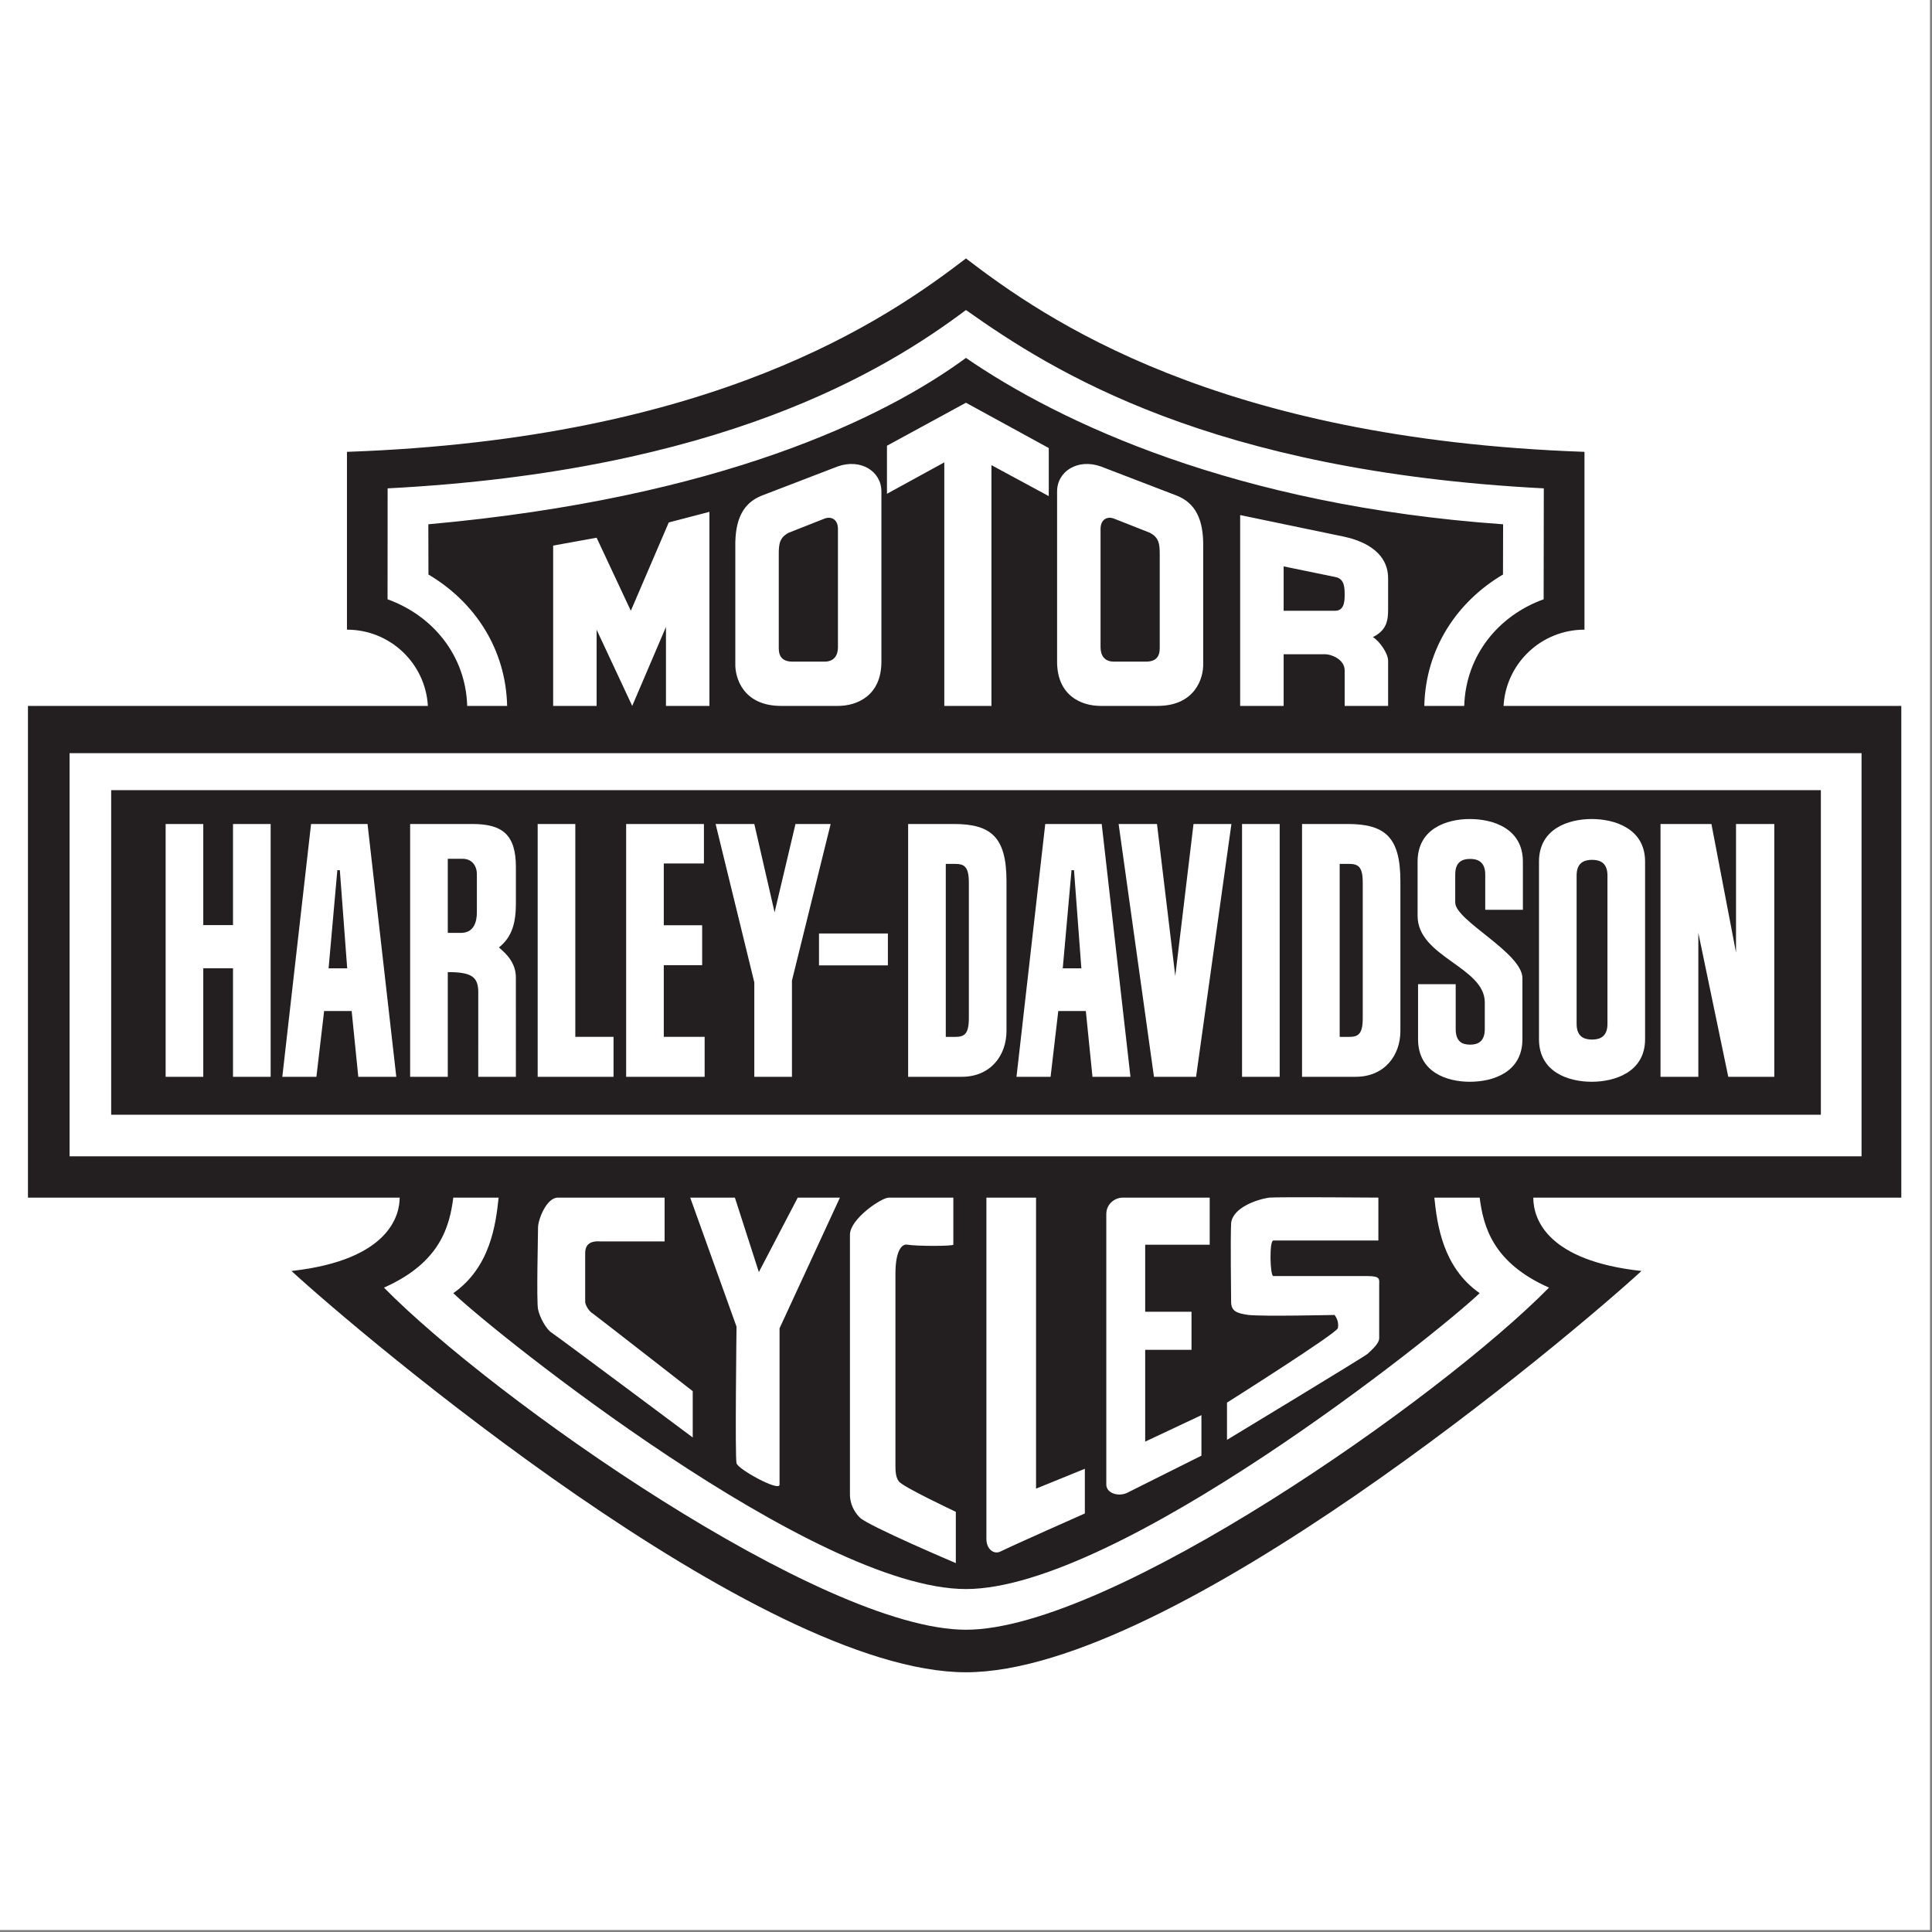 <svg xmlns="http://www.w3.org/2000/svg" xmlns:xlink="http://www.w3.org/1999/xlink" xmlns:serif="http://www.serif.com/" width="100%" height="100%" viewBox="0 0 804 804" xml:space="preserve" style="fill-rule:evenodd;clip-rule:evenodd;stroke-linejoin:round;stroke-miterlimit:2;">
    <rect x="0" y="0" width="804" height="804" fill="#808080" stroke="none"/>
    <g transform="matrix(4.167,0,0,4.167,0,0)">
        <rect x="-0.001" y="0.001" width="192.744" height="192.744" style="fill:white;"></rect>
        <path d="M189.879,70.498L150.156,70.498C150.401,66.246 153.925,62.883 158.238,62.883L158.238,45.124C121.545,43.84 104.372,31.866 96.468,25.811C88.565,31.866 71.344,43.84 34.65,45.124L34.65,62.883C38.963,62.883 42.487,66.246 42.732,70.498L2.792,70.498L2.792,119.603L39.914,119.603C39.914,121.173 39.083,125.821 29.11,126.93C35.943,133.209 75.784,167.006 96.468,167.006C117.153,167.006 157.097,133.209 163.93,126.93C154.604,125.914 153.126,121.82 153.126,119.603L189.879,119.603L189.879,70.498ZM38.705,59.85L38.711,48.772C71.918,47.05 88.304,37.085 96.468,30.961C105.224,37.172 120.97,47.05 154.177,48.772L154.16,59.85C149.642,61.48 146.381,65.455 146.229,70.498L142.242,70.498C142.372,64.788 145.493,60.103 150.1,57.376L150.112,52.359C123.299,50.47 105.793,42.159 96.468,35.744C88.326,41.722 71.957,49.731 42.776,52.359L42.788,57.376C47.395,60.103 50.516,64.788 50.646,70.498L46.659,70.498C46.507,65.455 43.223,61.48 38.705,59.85ZM138.628,65.983L138.628,70.498L134.288,70.498L134.288,66.953C134.288,65.845 132.949,65.337 132.349,65.337L128.194,65.337L128.194,70.498L123.853,70.498L123.853,51.439L134.288,53.609C135.766,53.933 138.628,54.902 138.628,57.765L138.628,60.858C138.628,61.966 138.49,62.936 137.105,63.628C137.751,63.998 138.628,65.245 138.628,65.983ZM120.16,54.625L120.16,66.26C120.206,67.692 119.375,70.498 115.589,70.498L109.91,70.498C108.017,70.498 105.569,69.492 105.569,66.076L105.569,49.084C105.569,47.053 107.647,45.76 109.956,46.591L117.528,49.5C119.375,50.239 120.206,51.855 120.16,54.625ZM88.579,49.315L88.579,44.514L96.468,40.22L104.738,44.744L104.738,49.546L99.013,46.453L99.013,70.498L94.304,70.498L94.304,46.176L88.579,49.315ZM88.024,49.084L88.024,66.076C88.024,69.492 85.578,70.498 83.684,70.498L78.005,70.498C74.219,70.498 73.388,67.692 73.434,66.26L73.434,54.625C73.388,51.855 74.219,50.239 76.066,49.5L83.638,46.591C85.947,45.76 88.024,47.053 88.024,49.084ZM63.138,70.498L59.583,62.89L59.583,70.498L55.243,70.498L55.243,54.486L59.583,53.702L63,60.997L66.786,52.178L70.849,51.116L70.849,70.498L66.509,70.498L66.509,62.613L63.138,70.498ZM154.696,128.591C143.799,139.673 110.874,162.759 96.468,162.759C82.063,162.759 49.24,139.673 38.344,128.591C43.977,126.098 44.9,122.466 45.27,119.603L49.795,119.603C49.517,122.281 48.964,126.56 45.27,129.146C49.517,133.209 81.324,158.695 96.468,158.695C111.613,158.695 143.523,133.209 147.77,129.146C144.077,126.56 143.523,122.281 143.245,119.603L147.77,119.603C148.14,122.466 149.063,126.098 154.696,128.591ZM59.186,131.167C59.433,131.332 69.181,138.932 69.181,138.932L69.181,143.558C69.181,143.558 55.468,133.315 55.055,133.067C54.559,132.737 53.898,131.58 53.733,130.754C53.568,129.928 53.733,123.319 53.733,122.575C53.733,121.832 54.559,119.603 55.716,119.603L66.373,119.603L66.373,123.98L60.012,123.98C59.02,123.897 58.442,124.228 58.442,125.136L58.442,130.01C58.442,130.341 58.855,131.002 59.186,131.167ZM68.93,119.603L73.391,119.603L75.786,127.039L79.669,119.603L83.882,119.603L77.851,132.657L77.851,148.27C77.851,149.014 73.638,146.701 73.556,146.123C73.391,145.544 73.556,132.492 73.556,132.492L68.93,119.603ZM89.756,147.925C90.004,148.421 95.456,150.982 95.456,150.982L95.456,156.104C95.456,156.104 86.699,152.386 85.873,151.56C84.964,150.652 84.882,149.66 84.882,149.247L84.882,123.308C84.882,121.738 88.021,119.603 88.765,119.603L95.208,119.603L95.208,124.299C95.208,124.464 91.491,124.464 90.582,124.299C90.086,124.216 89.426,124.877 89.426,127.19L89.426,146.356C89.426,146.769 89.426,147.512 89.756,147.925ZM108.341,146.685L108.341,151.146C108.341,151.146 101.071,154.368 99.915,154.946C99.254,155.277 98.51,154.698 98.51,153.707L98.51,119.603L103.467,119.603L103.467,148.668L108.341,146.685ZM118.993,131.001L118.993,134.802L114.367,134.802L114.367,143.971L119.984,141.328L119.984,145.375L112.549,149.093C111.641,149.506 110.484,149.093 110.484,148.267L110.484,121.253C110.484,120.179 111.393,119.603 112.136,119.603L120.81,119.603L120.81,124.31L114.367,124.31L114.367,131.001L118.993,131.001ZM133.276,131.321C133.276,131.321 126.007,131.486 124.685,131.321C123.446,131.155 122.95,130.908 122.95,129.999C122.95,129.173 122.868,123.721 122.95,122.151C123.115,120.581 125.594,119.768 126.75,119.603C127.824,119.521 137.655,119.603 137.655,119.603L137.655,123.886L127.163,123.886C126.75,123.886 126.833,127.438 127.163,127.438L136.581,127.438C137.903,127.438 137.737,127.768 137.737,128.347L137.737,133.634C137.737,134.212 136.911,134.873 136.581,135.203C136.333,135.451 122.537,143.795 122.537,143.795L122.537,140.077C122.537,140.077 133.524,133.138 133.607,132.642C133.772,131.899 133.276,131.321 133.276,131.321ZM185.908,115.479L6.948,115.479L6.948,75.218L185.908,75.218L185.908,115.479ZM78.79,53.194L82.299,51.809C82.946,51.532 83.684,51.809 83.684,52.824L83.684,64.644C83.684,65.429 83.315,66.076 82.345,66.076L79.16,66.076C78.144,66.076 77.774,65.568 77.774,64.737L77.774,55.318C77.774,54.302 77.867,53.656 78.79,53.194ZM115.82,55.318L115.82,64.737C115.82,65.568 115.45,66.076 114.435,66.076L111.249,66.076C110.279,66.076 109.91,65.429 109.91,64.644L109.91,52.824C109.91,51.809 110.649,51.532 111.295,51.809L114.804,53.194C115.727,53.656 115.82,54.302 115.82,55.318ZM133.365,57.626C134.288,57.811 134.288,58.688 134.288,59.473C134.288,60.258 134.149,60.997 133.319,60.997L128.194,60.997L128.194,56.564L133.365,57.626ZM11.103,78.911L11.103,111.324L181.845,111.324L181.845,78.911L11.103,78.911ZM27.029,107.537L23.27,107.537L23.27,96.7L20.301,96.7L20.301,107.537L16.542,107.537L16.542,82.29L20.301,82.29L20.301,92.386L23.27,92.386L23.27,82.29L27.029,82.29L27.029,107.537ZM35.782,107.537L35.12,100.971L32.368,100.971L31.599,107.537L28.194,107.537L31.066,82.29L36.705,82.29L39.577,107.537L35.782,107.537ZM51.522,90.198C51.522,92.077 51.18,93.548 49.83,94.617C50.025,94.84 51.474,95.807 51.518,97.517L51.521,107.537L47.762,107.537L47.763,99.093C47.763,97.568 47.117,97.082 44.719,97.082L44.719,107.537L40.96,107.537L40.96,82.29L47.171,82.29C50.186,82.29 51.522,83.354 51.522,86.616L51.522,90.198ZM61.272,107.537L53.696,107.537L53.696,82.29L57.455,82.29L57.455,103.547L61.272,103.547L61.272,107.537ZM70.371,107.537L62.532,107.537L62.532,82.29L70.3,82.29L70.3,86.234L66.291,86.234L66.291,92.4L70.123,92.4L70.123,96.39L66.291,96.39L66.291,103.547L70.371,103.547L70.371,107.537ZM79.09,107.537L75.331,107.537L75.331,98.105L71.466,82.29L75.331,82.29L77.357,91.111L79.444,82.29L82.955,82.29L79.09,97.928L79.09,107.537ZM88.671,96.41L81.791,96.41L81.791,93.224L88.671,93.224L88.671,96.41ZM100.516,102.963C100.516,105.374 98.956,107.537 96.048,107.537L90.694,107.537L90.694,82.29L95.233,82.29C98.956,82.29 100.516,83.567 100.516,87.999L100.516,102.963ZM109.103,107.537L108.44,100.971L105.688,100.971L104.919,107.537L101.515,107.537L104.387,82.29L110.025,82.29L112.897,107.537L109.103,107.537ZM119.45,107.537L115.244,107.537L111.714,82.29L115.546,82.29L117.372,97.472L119.193,82.29L122.979,82.29L119.45,107.537ZM127.799,107.537L124.04,107.537L124.04,82.29L127.799,82.29L127.799,107.537ZM139.854,102.963C139.854,105.374 138.294,107.537 135.386,107.537L130.032,107.537L130.032,82.29L134.571,82.29C138.294,82.29 139.854,83.567 139.854,87.999L139.854,102.963ZM152.087,90.86L148.328,90.86L148.328,87.338C148.328,86.061 147.569,85.778 146.824,85.778C146.044,85.778 145.331,86.061 145.331,87.338L145.331,90.135C145.331,91.943 152.041,95.142 152.041,97.695L152.041,103.779C152.041,107.077 149.129,108.034 146.789,108.034C144.484,108.034 141.618,107.077 141.618,103.779L141.618,98.287L145.377,98.287L145.377,102.767C145.377,104.043 146.044,104.327 146.824,104.327C147.569,104.327 148.282,104.043 148.282,102.767L148.282,100.108C148.282,96.561 141.572,95.58 141.572,91.466L141.572,86.049C141.572,82.751 144.484,81.794 146.789,81.794C149.129,81.794 152.087,82.751 152.087,86.049L152.087,90.86ZM164.291,103.779C164.291,107.077 161.263,108.034 158.957,108.034C156.653,108.034 153.695,107.077 153.695,103.779L153.695,86.049C153.695,82.751 156.653,81.794 158.957,81.794C161.263,81.794 164.291,82.751 164.291,86.049L164.291,103.779ZM177.196,107.537L172.599,107.537L169.609,93.165L169.609,107.537L165.832,107.537L165.832,82.29L170.916,82.29L173.372,95.127L173.372,82.29L177.196,82.29L177.196,107.537ZM32.815,96.703L33.69,86.9L33.939,86.9L34.673,96.703L32.815,96.703ZM44.719,85.766L46.206,85.766C47.057,85.766 47.624,86.373 47.624,87.33L47.624,91.12C47.624,92.042 47.341,93.166 46.029,93.166L44.719,93.166L44.719,85.766ZM94.453,86.274L95.339,86.274C96.296,86.274 96.757,86.522 96.757,88.153L96.757,101.674C96.757,103.306 96.296,103.554 95.339,103.554L94.453,103.554L94.453,86.274ZM106.135,96.703L107.011,86.9L107.259,86.9L107.993,96.703L106.135,96.703ZM133.791,86.274L134.677,86.274C135.635,86.274 136.095,86.522 136.095,88.153L136.095,101.674C136.095,103.306 135.635,103.554 134.677,103.554L133.791,103.554L133.791,86.274ZM157.454,102.259L157.454,87.43C157.454,86.153 158.213,85.87 158.993,85.87C159.773,85.87 160.533,86.153 160.533,87.43L160.533,102.259C160.533,103.536 159.773,103.819 158.993,103.819C158.213,103.819 157.454,103.536 157.454,102.259Z" style="fill:rgb(35,31,32);"></path>
    </g>
</svg>